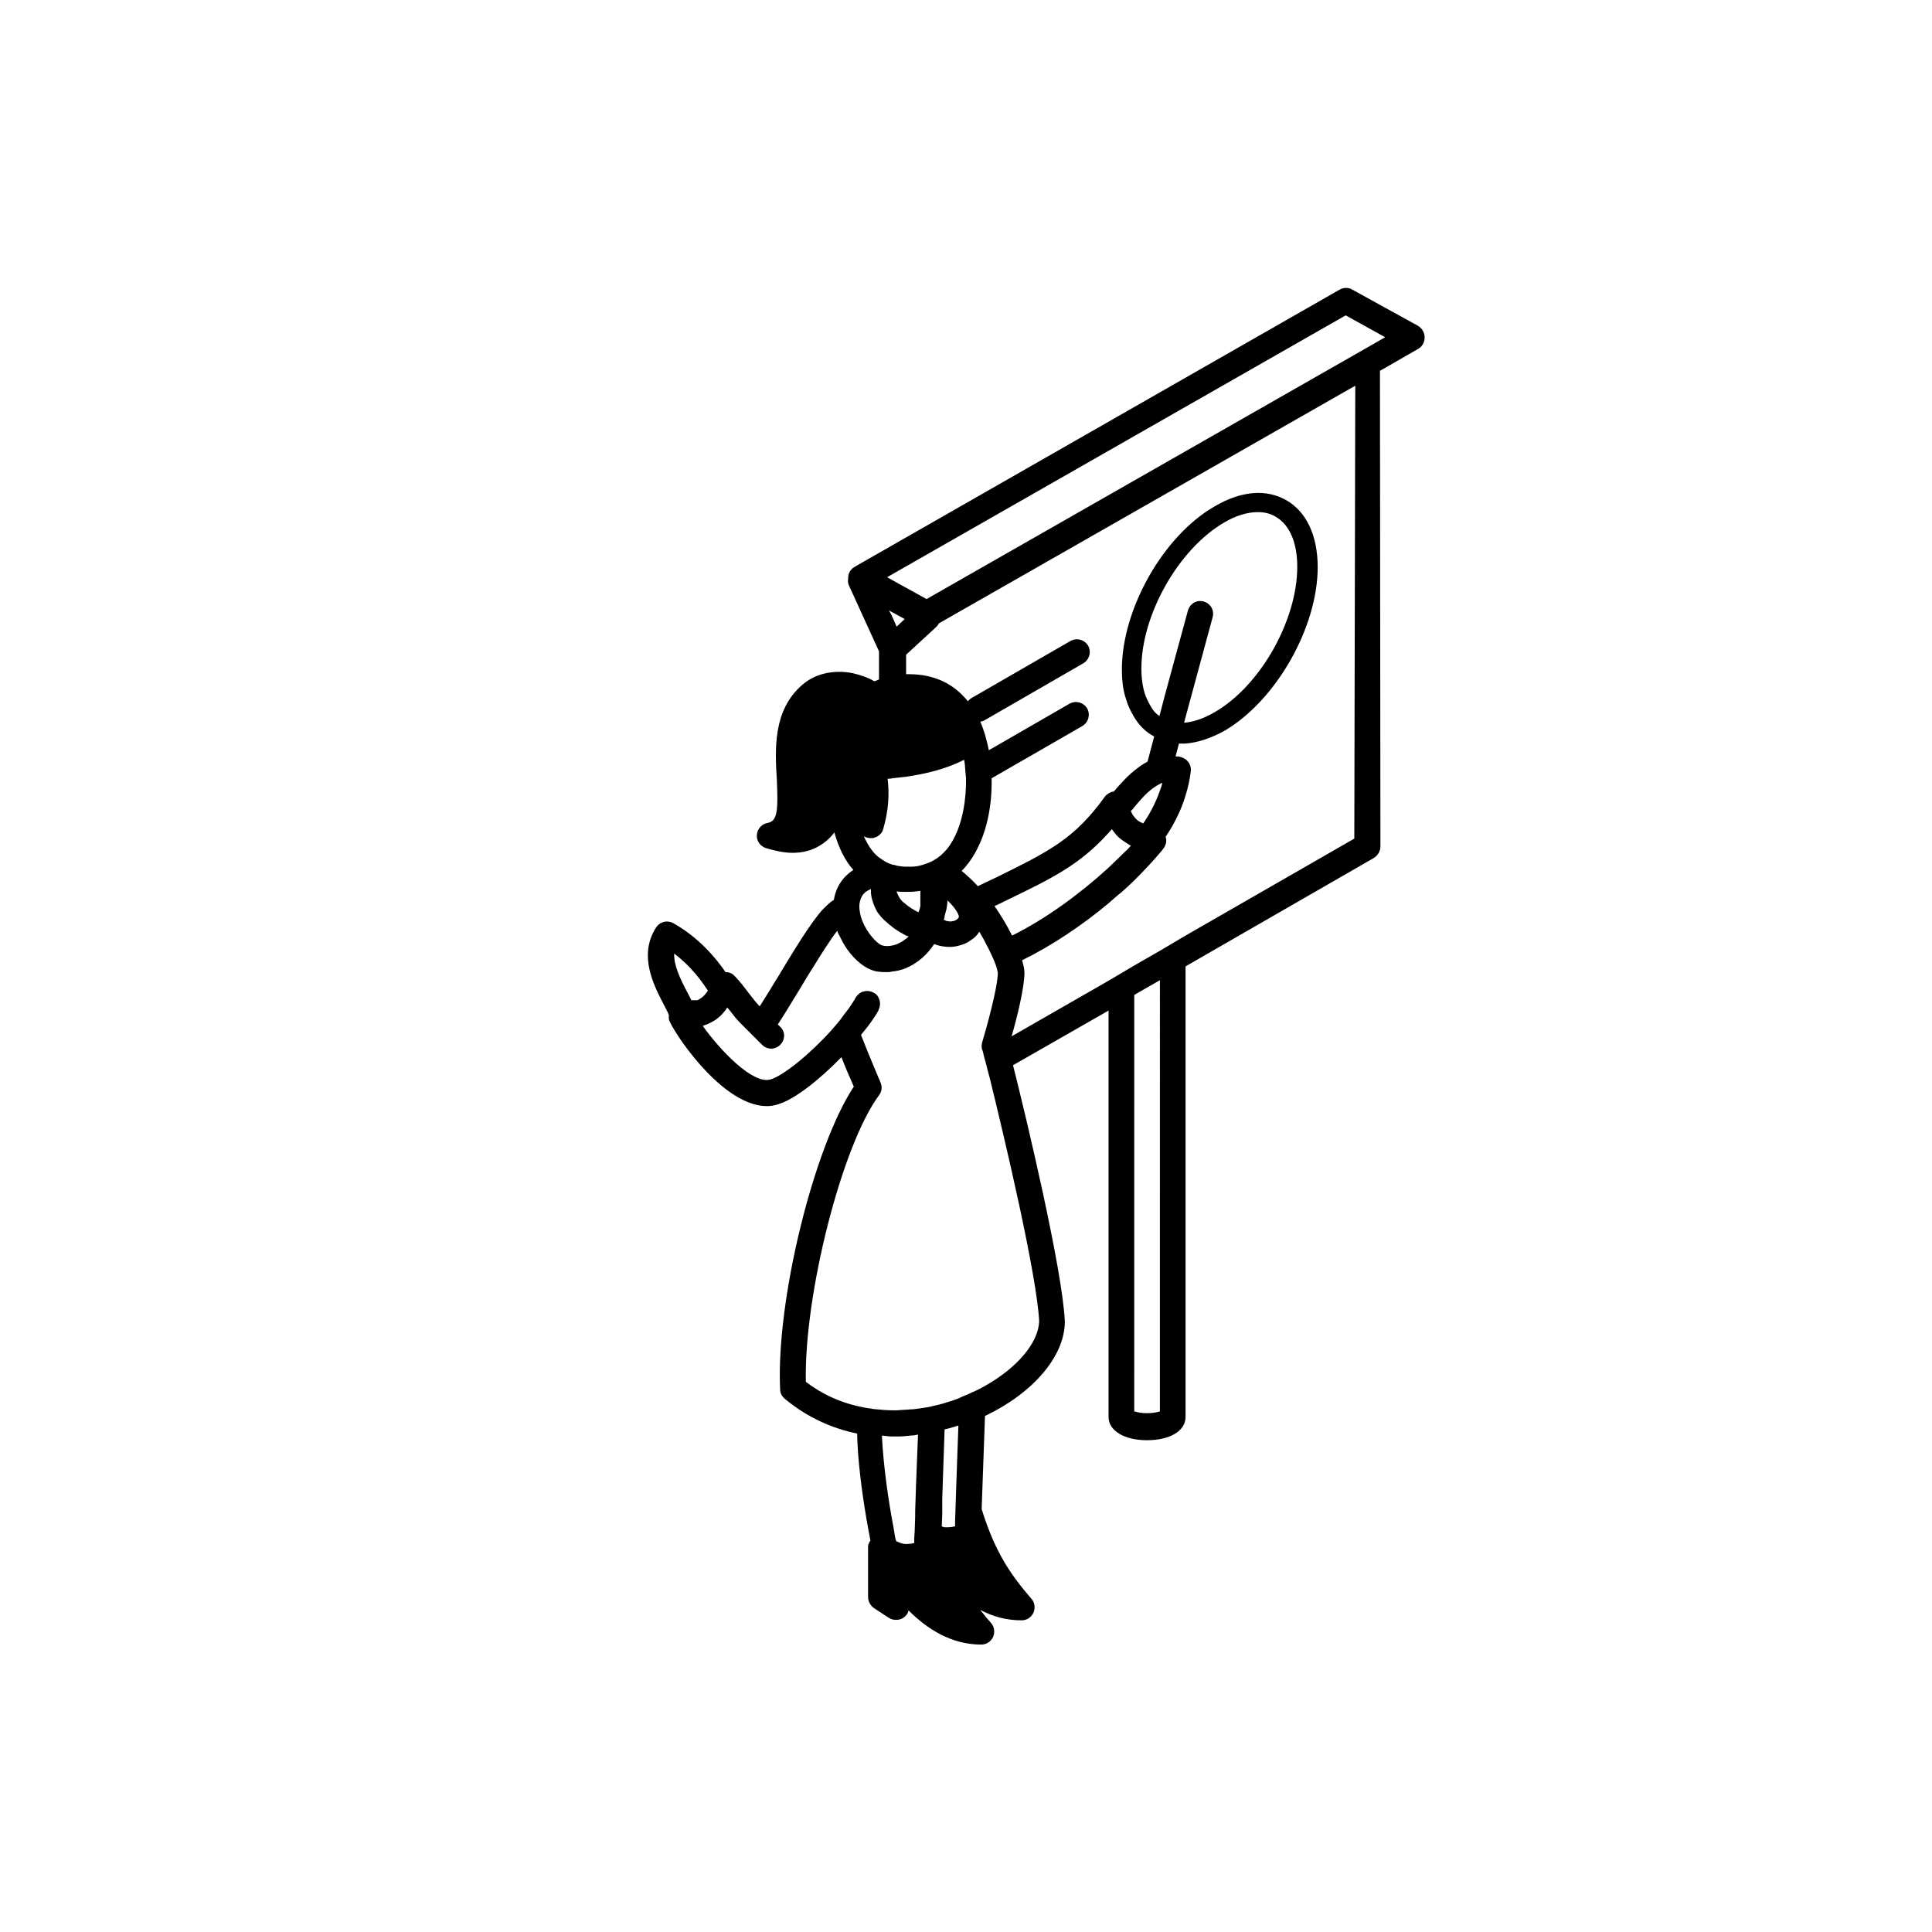 <?xml version="1.0" encoding="UTF-8"?>
<!-- Uploaded to: ICON Repo, www.svgrepo.com, Generator: ICON Repo Mixer Tools -->
<svg fill="#000000" width="800px" height="800px" version="1.1" viewBox="144 144 512 512" xmlns="http://www.w3.org/2000/svg">
 <path d="m519.78 230.34-17.383-9.574c-1.008-0.629-2.266-0.629-3.402 0l-128.47 73.43c-1.133 0.629-1.762 1.762-1.762 3.023v0.25c-0.125 0.629 0 1.258 0.25 1.762l7.934 17.383v7.43c-0.125 0.125-0.379 0.125-0.504 0.25-0.25 0.125-0.504 0.125-0.754 0.25-1.637-1.008-3.652-1.637-5.668-2.141-5.164-1.008-10.078 0.125-13.477 3.148-7.684 6.676-7.18 16.879-6.676 25.066 0.379 8.312 0.125 10.957-2.394 11.461-1.512 0.25-2.769 1.512-2.898 3.148-0.125 1.637 0.883 3.023 2.394 3.527 2.519 0.754 4.914 1.258 7.055 1.258 2.644 0 5.164-0.629 7.18-1.891 1.512-0.883 2.898-2.141 3.906-3.527 1.133 4.031 2.769 7.43 5.039 9.949-2.898 1.891-4.66 4.66-5.164 7.934-0.629 0.379-1.258 0.883-1.891 1.512-2.898 2.519-7.18 9.32-12.848 18.766-1.637 2.644-3.527 5.793-4.914 7.934l-0.125-0.125c-1.008-1.008-1.891-2.266-2.898-3.527-1.133-1.512-2.394-3.148-3.777-4.535-0.629-0.629-1.387-0.883-2.266-0.883-2.644-3.906-7.305-9.32-13.855-12.973-1.637-0.883-3.527-0.379-4.535 1.133-4.785 7.43-0.629 15.367 2.141 20.656 0.504 1.008 1.008 1.891 1.258 2.644-0.125 0.629 0 1.258 0.25 1.762 2.394 4.914 14.484 22.293 25.695 22.293 0.883 0 1.762-0.125 2.644-0.379 4.66-1.258 11.336-6.676 17.129-12.594 1.008 2.644 2.141 5.289 3.273 7.809-10.578 15.996-20.656 56.68-19.523 80.23 0 1.008 0.504 1.891 1.258 2.519 5.918 4.914 12.469 7.809 19.145 9.195 0.25 10.578 2.394 22.547 3.527 28.34 0 0.125-0.125 0.125-0.125 0.25l-0.125 0.125c-0.125 0.125-0.125 0.25-0.125 0.379 0 0 0 0.125-0.125 0.125 0 0.125-0.125 0.379-0.125 0.504v0.125 0.504 12.973c0 1.133 0.629 2.266 1.512 2.898l4.031 2.644c0.629 0.379 1.258 0.504 1.891 0.504 0.504 0 1.133-0.125 1.637-0.379 0.883-0.504 1.512-1.258 1.637-2.141 4.914 4.914 11.336 9.07 19.27 9.07 1.387 0 2.519-0.754 3.148-2.016 0.504-1.258 0.379-2.644-0.504-3.652-1.008-1.133-2.016-2.394-2.898-3.527 3.273 1.762 6.926 2.769 10.957 2.769 1.387 0 2.519-0.754 3.148-2.016 0.504-1.258 0.379-2.644-0.504-3.652-5.668-6.551-9.699-12.469-13.227-23.805l0.883-24.688c12.723-6.047 21.035-15.742 21.16-24.812v-0.25c-0.629-13.602-9.949-52.898-13.73-67.887l25.316-14.484v107.69c0 3.652 4.156 6.172 10.203 6.172 6.172 0 10.203-2.519 10.203-6.172v-119.4l49.879-28.719c1.008-0.629 1.762-1.762 1.762-3.023l-0.125-126.08 10.078-5.793c1.133-0.629 1.762-1.762 1.762-3.023 0.012-1.359-0.746-2.496-1.754-3.125zm-16.875 135.9-44.715 25.695-6.805 4.031-6.801 3.906-6.805 4.031-25.695 14.738c1.387-4.785 3.402-12.848 3.402-16.879 0-0.883-0.25-2.016-0.629-3.273 7.934-3.906 15.996-9.32 22.922-15.113 1.133-1.008 2.266-2.016 3.402-2.898 1.133-1.008 2.394-2.141 3.402-3.148 2.519-2.519 4.785-4.914 6.801-7.305 0.379-0.379 0.754-0.883 1.008-1.258 0.629-0.883 0.883-2.016 0.504-3.023 0.629-0.883 1.258-1.891 1.891-3.023 1.258-2.266 2.519-4.914 3.402-7.934 0.629-2.016 1.133-4.156 1.387-6.422 0.125-1.258-0.379-2.394-1.387-3.148-0.379-0.25-0.883-0.504-1.387-0.629-0.379-0.125-0.754-0.125-1.258-0.125l0.883-3.402h0.504 1.133c3.273-0.25 6.801-1.387 10.453-3.402 13.73-8.07 24.688-27.465 24.688-43.336 0-8.438-3.023-14.738-8.312-17.758-5.289-3.023-11.965-2.519-19.02 1.637-13.602 7.809-24.562 27.207-24.562 43.203 0 2.644 0.25 5.039 0.883 7.18 0.379 1.258 0.754 2.394 1.258 3.402 0.629 1.258 1.258 2.394 2.016 3.402 1.133 1.512 2.519 2.769 4.156 3.652 0.125 0 0.125 0.125 0.25 0.125l-1.762 6.676c-1.258 0.629-2.394 1.512-3.527 2.394-1.258 1.008-2.394 2.141-3.402 3.273-0.754 0.754-1.387 1.512-2.016 2.266-0.504 0-1.008 0.25-1.387 0.504-0.379 0.25-0.754 0.504-1.008 0.883-8.062 11.211-14.863 14.484-28.34 21.16-1.637 0.754-3.402 1.637-5.289 2.519-1.387-1.512-2.898-2.898-4.281-4.031 5.668-5.793 7.934-14.988 7.934-23.301v-1.258l24.059-13.855c1.637-1.008 2.141-3.023 1.258-4.66-1.008-1.637-3.023-2.141-4.66-1.258l-21.41 12.344c-0.25-1.387-0.629-2.769-1.008-4.156-0.379-1.133-0.754-2.394-1.258-3.402 0.379-0.125 0.754-0.125 1.133-0.379l26.199-15.113c1.637-1.008 2.141-3.023 1.258-4.66-1.008-1.637-3.023-2.141-4.66-1.258l-26.199 15.113c-0.379 0.25-0.754 0.504-1.008 0.883-3.527-4.41-8.566-7.18-15.617-7.18h-0.754v-5.164l8.062-7.43c0.25-0.25 0.504-0.629 0.629-0.883l110.34-62.977zm-51.516 151.77c-0.629 0.25-1.891 0.504-3.402 0.504s-2.644-0.25-3.402-0.504l0.004-110.34 6.801-3.906zm-46.223-6.801c-1.133 0.629-2.266 1.258-3.527 1.762-0.125 0-0.25 0.125-0.25 0.125-1.008 0.504-2.141 0.883-3.148 1.387-1.133 0.504-2.394 0.883-3.652 1.258-1.133 0.379-2.266 0.629-3.402 0.883-0.883 0.25-1.762 0.379-2.644 0.504-0.25 0-0.629 0.125-0.883 0.125-0.883 0.125-1.637 0.25-2.519 0.25-1.133 0.125-2.266 0.125-3.402 0.25-1.258 0-2.519 0-3.777-0.125-1.133-0.125-2.266-0.125-3.402-0.379-1.133-0.125-2.266-0.379-3.402-0.629-4.785-1.133-9.32-3.148-13.602-6.422-0.504-23.051 9.574-62.723 19.398-75.949 0.754-1.008 0.883-2.266 0.379-3.402l-0.25-0.629c0-0.125-0.125-0.25-0.125-0.25-1.258-3.023-3.023-7.18-4.785-11.715 2.016-2.394 3.652-4.66 4.66-6.551v-0.125c0.504-1.008 0.504-2.141 0-3.148-0.25-0.629-0.754-1.133-1.387-1.387-0.883-0.504-1.891-0.504-2.769-0.25-0.754 0.25-1.387 0.754-1.891 1.512-0.379 0.754-0.883 1.512-1.387 2.266-0.754 1.133-1.637 2.141-2.519 3.402-0.754 1.008-1.637 2.016-2.519 3.023-5.543 6.172-12.723 12.09-16.246 13.098-4.66 1.258-13.227-7.684-17.887-14.234 3.273-1.008 5.164-2.769 6.551-4.914v0.125c0.25 0.25 0.504 0.629 0.754 0.883 0.754 1.008 1.637 2.141 2.644 3.148l5.793 5.793c0.629 0.629 1.512 1.008 2.394 1.008s1.762-0.379 2.394-1.008c1.387-1.387 1.387-3.527 0-4.785l-0.629-0.629c1.258-1.891 3.023-4.785 5.793-9.32 1.133-1.891 2.394-4.031 3.777-6.172 1.008-1.637 2.016-3.273 3.023-4.785 1.133-1.762 2.266-3.402 3.148-4.535 0.125 0.379 0.25 0.754 0.504 1.133 0.629 1.258 1.258 2.519 2.141 3.777 2.141 3.023 5.039 5.414 8.062 5.918h0.25c0.754 0.125 1.512 0.125 2.141 0.125 0.379 0 0.883 0 1.258-0.125 1.258-0.125 2.394-0.379 3.402-0.754 3.652-1.387 6.297-4.031 7.934-6.551 1.258 0.504 2.769 0.754 4.156 0.754 0.883 0 1.637-0.125 2.519-0.379 1.008-0.25 2.016-0.629 3.023-1.387 1.008-0.629 1.762-1.387 2.266-2.266 0.754 1.258 1.512 2.644 2.141 3.906 0.629 1.133 1.008 2.141 1.512 3.148 0.629 1.387 1.008 2.519 1.133 3.273 0 0.125 0.125 0.379 0.125 0.504 0 3.906-3.023 14.738-4.156 18.516-0.125 0.629-0.25 1.258 0 1.891 0 0 0.125 0.25 0.25 0.754 0.125 0.754 0.504 1.891 0.883 3.402 0.25 1.008 0.504 2.141 0.883 3.402 3.906 15.871 12.469 52.02 13.098 64.488-0.246 5.676-5.789 12.227-14.227 17.012zm-7.812 28.34-0.25 7.812v1.133c-0.504 0.125-1.258 0.25-2.141 0.25h-0.504c-0.25 0-0.629-0.125-0.883-0.25l0.125-3.148v-4.16l0.629-18.391c1.258-0.25 2.394-0.629 3.652-1.008zm-16.75-14.863h1.387c1.133 0 2.266-0.125 3.402-0.25 0.629 0 1.258-0.125 1.891-0.25l-0.504 12.723-0.25 7.559v1.387l-0.125 3.906-0.125 1.891v1.262c-0.504 0.125-1.133 0.25-1.891 0.25h-0.379c-0.883 0-1.762-0.379-2.519-0.754 0-0.125 0-0.25-0.125-0.379-0.25-1.008-0.379-2.141-0.629-3.527-1.258-6.551-2.644-15.996-3.023-24.059 1.129 0.117 2.008 0.242 2.891 0.242zm-48.996-118.14c-0.754 1.133-1.512 1.891-2.769 2.519h-1.637c-0.25-0.629-0.629-1.258-1.008-2.016-2.016-3.777-3.652-7.305-3.527-10.328 4.406 3.277 7.305 7.305 8.941 9.824zm47.988-100.76 1.637 0.883 2.519 1.387-2.141 2.016-1.258-2.898zm-4.785 60.332c0.25 0 0.629 0 0.883-0.125 0.504-0.125 1.008-0.379 1.387-0.754 0.504-0.379 0.883-1.008 1.008-1.637 1.387-4.785 1.637-9.195 1.133-13.227 0.379 0 0.754 0 1.258-0.125 1.133-0.125 2.266-0.25 3.402-0.379 5.414-0.754 11.082-2.141 15.617-4.535 0.125 0.629 0.25 1.387 0.25 2.016 0.125 1.008 0.125 1.891 0.25 2.644v1.512c0 2.519-0.379 11.715-5.039 17.508-1.008 1.133-2.016 2.141-3.402 2.898-1.008 0.629-2.141 1.008-3.402 1.387-0.883 0.25-1.762 0.379-2.769 0.379h-0.629-0.754c-0.754 0-1.512-0.125-2.266-0.25-0.379-0.125-0.754-0.25-1.133-0.25-0.754-0.25-1.512-0.504-2.266-1.008-0.379-0.25-0.754-0.504-1.133-0.754-0.883-0.629-1.637-1.387-2.266-2.266-0.754-1.008-1.387-2.141-2.016-3.527 0.375 0.242 1.129 0.492 1.887 0.492zm7.684 15.996c-0.379-0.629-0.754-1.258-0.883-1.891 0.754 0.125 1.387 0.125 2.141 0.125h0.754c0.754 0 1.512 0 2.266-0.125 0.379 0 0.754-0.125 1.133-0.125v4.031c-0.125 0.504-0.25 1.133-0.504 1.637-1.258-0.629-2.519-1.387-3.652-2.394-0.375-0.25-0.879-0.754-1.254-1.258zm11.586 5.668c0.125-0.25 0.25-0.629 0.25-0.883v-0.125c0.125-0.629 0.379-1.258 0.504-1.891 0.125-0.754 0.25-1.512 0.25-2.266 1.637 1.512 2.769 3.148 3.023 4.156 0 0.25 0 0.504-0.504 0.883-0.883 0.629-1.891 0.629-2.898 0.379-0.121-0.129-0.371-0.254-0.625-0.254zm43.453-22.797 0.25-0.25c0.25-0.379 0.629-0.629 0.883-1.008 0.754 1.133 1.637 2.141 2.519 2.769 0.883 0.629 1.637 1.133 2.519 1.637-0.504 0.504-1.008 1.133-1.637 1.637-0.379 0.379-0.629 0.629-1.008 1.008-1.133 1.133-2.266 2.141-3.402 3.273-7.305 6.676-16.5 13.477-25.441 17.887-1.258-2.519-2.898-5.289-4.66-7.809 1.387-0.629 2.644-1.258 3.906-1.891 11.211-5.414 18.641-9.066 26.07-17.254zm13.855-13.227c0.25-0.125 0.379-0.25 0.629-0.25-0.125 0.629-0.379 1.387-0.629 2.016-1.258 3.652-3.023 6.676-4.41 8.691-1.008-0.379-1.762-0.883-2.394-1.762-0.379-0.379-0.629-0.883-0.883-1.512 0.125-0.125 0.25-0.379 0.504-0.504 0.125-0.125 0.25-0.379 0.379-0.504 2.269-2.773 4.41-5.043 6.805-6.176zm-3.777-23.301c-0.754-2.016-1.133-4.535-1.133-7.305 0-14.234 9.824-31.613 21.914-38.668 3.148-1.891 6.297-2.769 8.941-2.769 1.762 0 3.402 0.379 4.785 1.258 3.652 2.141 5.668 6.801 5.668 13.227 0 14.234-9.824 31.613-21.914 38.543-2.769 1.637-5.414 2.519-7.809 2.769h-0.25l0.25-1.008 7.305-26.953c0.504-1.891-0.629-3.652-2.394-4.156-1.891-0.504-3.652 0.629-4.156 2.394l-6.172 22.672-0.883 3.402-0.504 1.891c-0.754-0.504-1.387-1.133-1.891-1.891-0.625-1.012-1.254-2.144-1.758-3.406zm-73.559 51.516c0.25-0.125 0.504-0.25 0.754-0.379v0.629 0.25 0.125c0 0.379 0.125 0.629 0.125 1.008 0.25 1.133 0.629 2.266 1.133 3.273 0.25 0.504 0.504 1.008 0.883 1.387 0.504 0.754 1.133 1.387 1.891 2.016 0.379 0.25 0.629 0.629 1.008 0.883 0.25 0.125 0.379 0.25 0.629 0.504 1.133 0.883 2.266 1.512 3.402 2.141 0.25 0.125 0.379 0.25 0.629 0.25h0.125s0.125 0 0.125 0.125l-0.25 0.25c-0.25 0.25-0.379 0.379-0.629 0.504-0.379 0.25-0.754 0.629-1.133 0.754-0.629 0.379-1.512 0.754-2.266 0.883-0.754 0.125-1.637 0.25-2.519 0-0.25 0-0.629-0.25-0.883-0.379-1.637-1.133-4.156-4.156-5.039-7.684 0-0.25-0.125-0.379-0.125-0.629-0.25-1.258-0.25-2.266 0-3.023 0.379-1.879 1.637-2.637 2.141-2.887zm133.76-144.72-118.27 67.512-0.883-0.504-9.574-5.289 121.54-69.398 10.453 5.793z"/>
</svg>